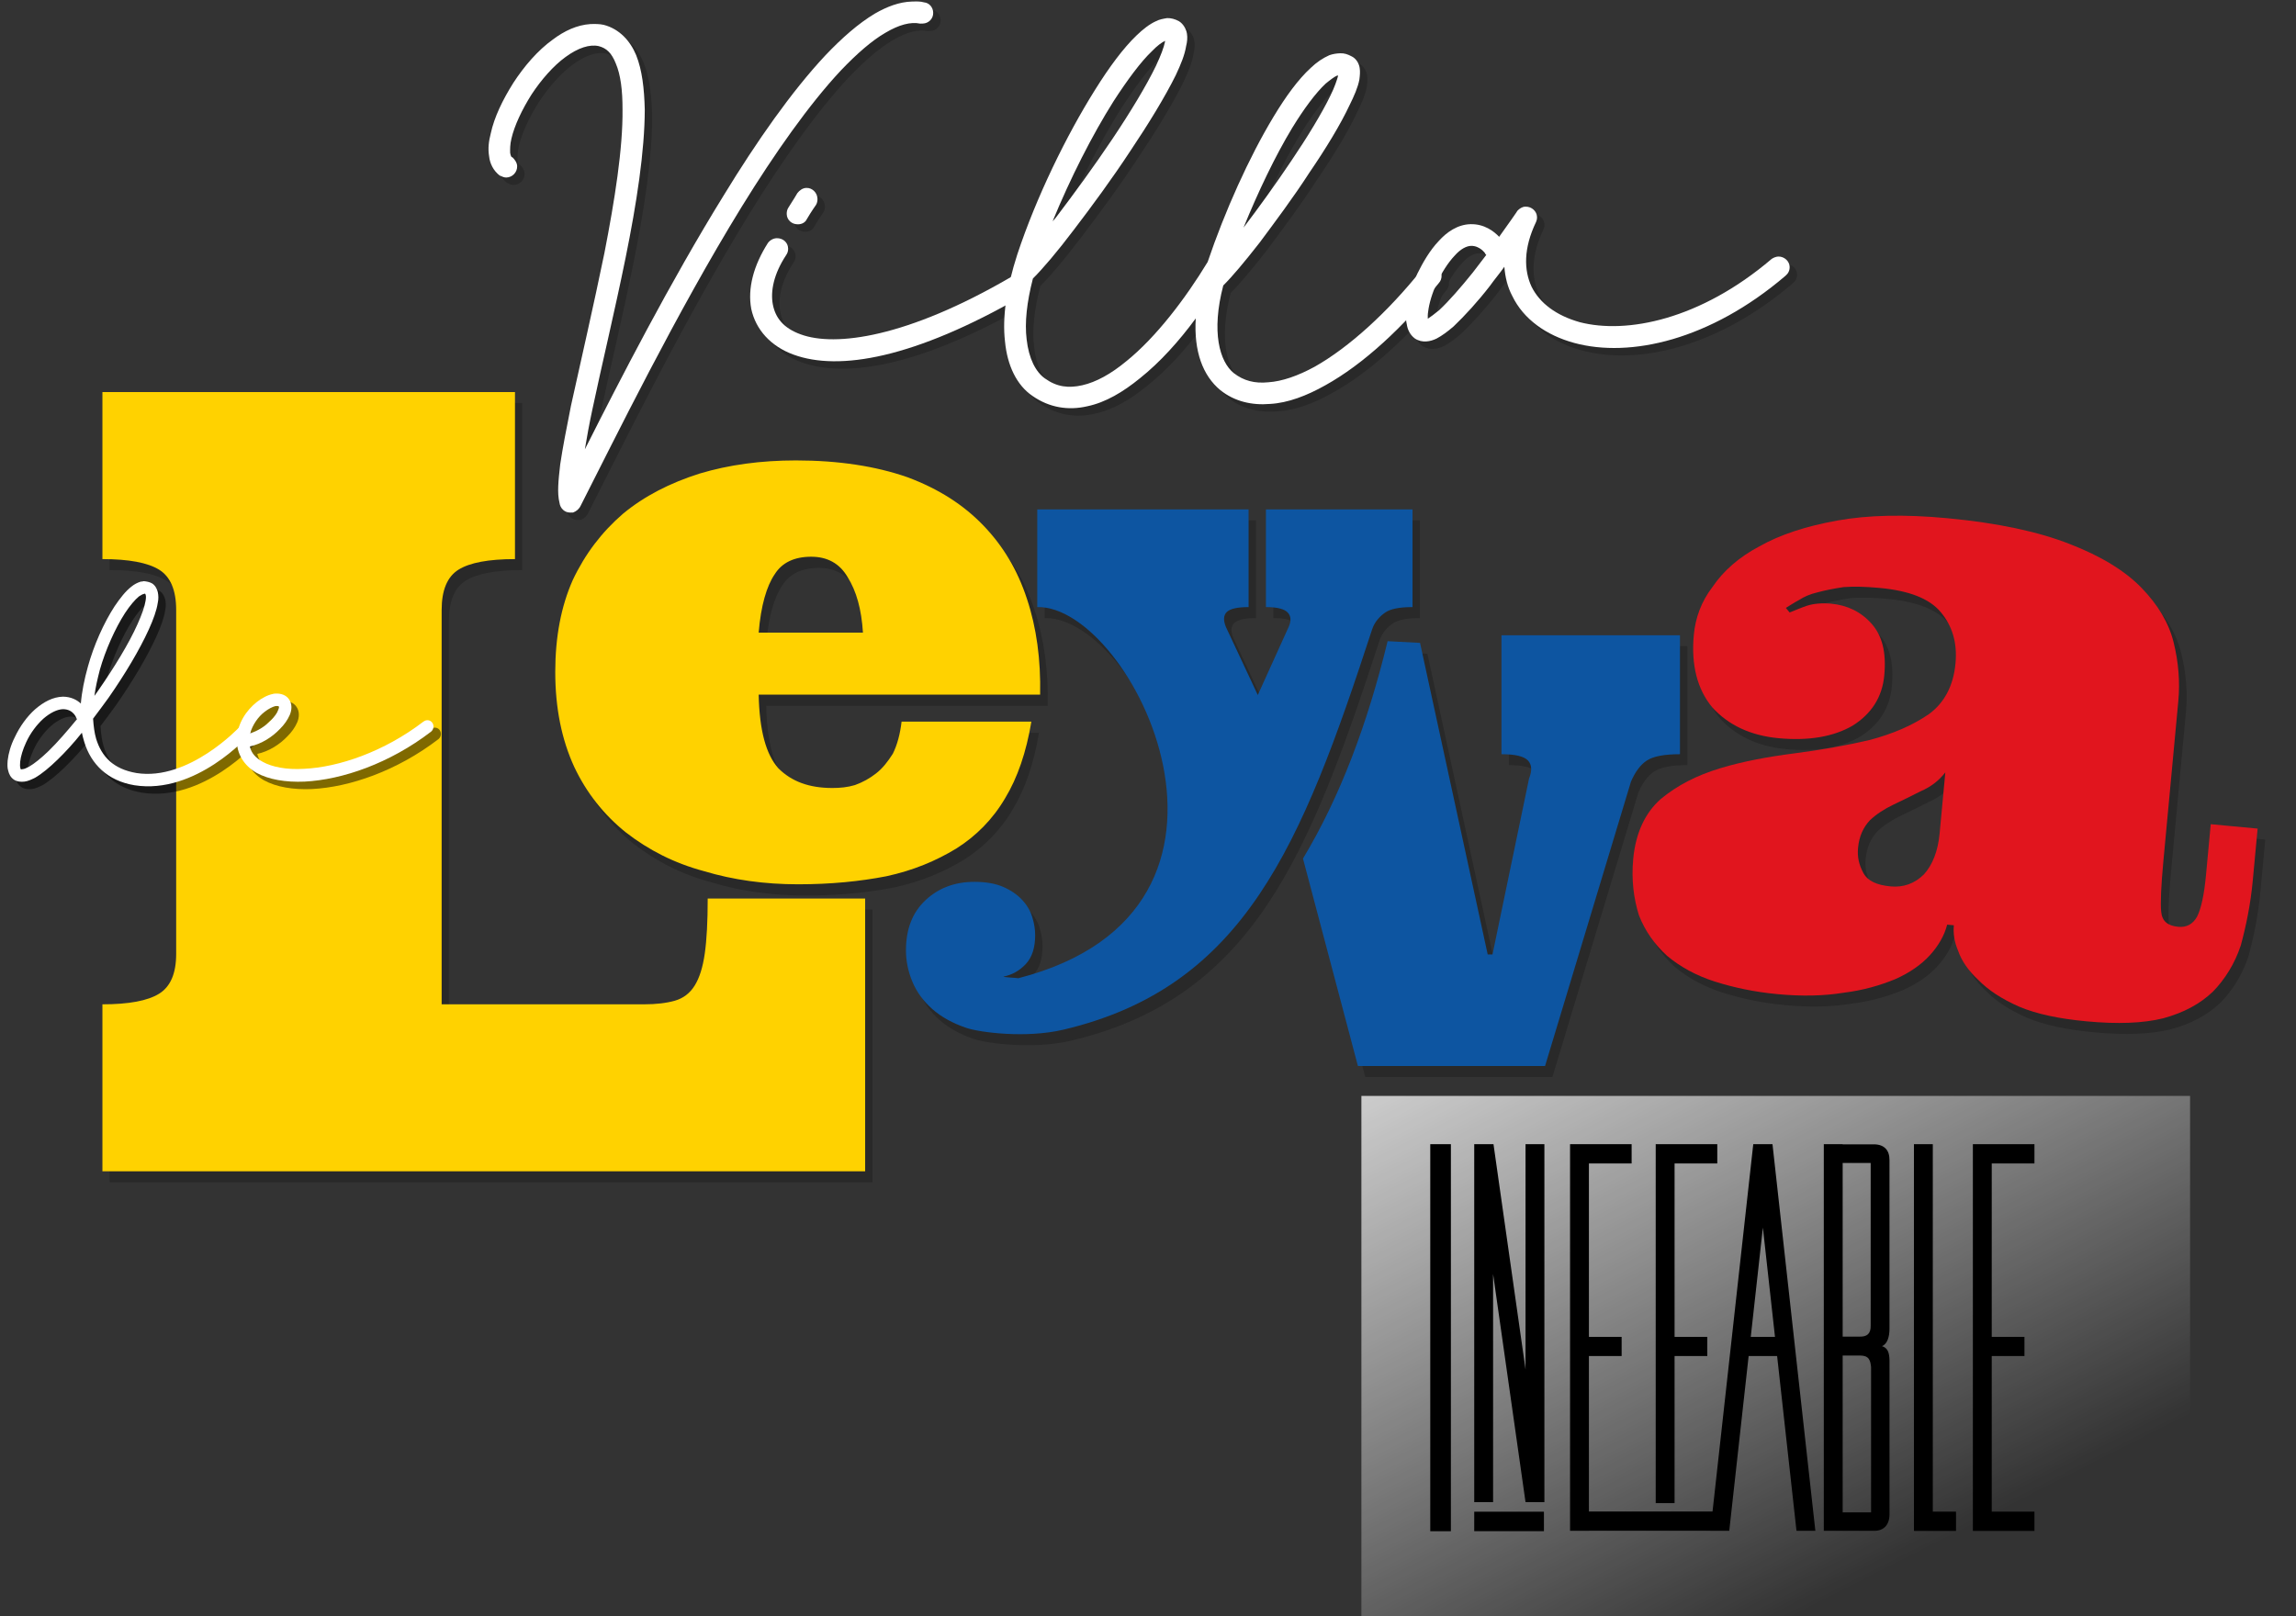 <svg style="fill-rule:evenodd;clip-rule:evenodd;stroke-linejoin:round;stroke-miterlimit:2;" xml:space="preserve" xmlns:xlink="http://www.w3.org/1999/xlink" xmlns="http://www.w3.org/2000/svg" version="1.1" viewBox="0 0 676 476" height="100%" width="100%">
    <rect x="0" y="0" width="676" height="476" fill="#333333" stroke="none"/>
    <g transform="matrix(1,0,0,1,-3693,-329)">
        <g transform="matrix(2.037,0,0,1.111,-3671.11,0)">
            <g transform="matrix(0.509,0,0,0.934,3517.69,31.142)">
                <g transform="matrix(1.029,0,0,1.029,-12.788,-5.115)">
                    <g opacity="0.2">
                        <g transform="matrix(10.596,0,0,10.596,-4118.08,-4365.86)">
                            <path style="fill-rule:nonzero;" d="M420.984,453.357C420.296,453.357 419.806,453.449 419.513,453.632C419.22,453.816 419.074,454.165 419.074,454.681L419.074,464.947L424.34,464.947C424.66,464.947 424.93,464.915 425.148,464.853C425.367,464.79 425.539,464.66 425.664,464.46C425.789,464.261 425.877,463.982 425.928,463.622C425.979,463.263 426.004,462.786 426.004,462.193L430.105,462.193L430.105,469.294L410.238,469.294L410.238,464.947C410.925,464.947 411.417,464.855 411.714,464.671C412.011,464.488 412.159,464.142 412.159,463.634L412.159,454.681C412.159,454.165 412.011,453.816 411.714,453.632C411.417,453.449 410.925,453.357 410.238,453.357L410.238,449.009L420.984,449.009L420.984,453.357Z"></path>
                        </g>
                        <g transform="matrix(8.385,0,0,8.385,-3085.98,-3386.23)">
                            <g transform="matrix(24,0,0,24,409.757,466.271)">
                                <path style="fill-rule:nonzero;" d="M0.299,-0.239C0.3,-0.19 0.309,-0.157 0.326,-0.138C0.344,-0.12 0.368,-0.111 0.4,-0.111C0.411,-0.111 0.421,-0.112 0.431,-0.115C0.442,-0.119 0.451,-0.124 0.46,-0.131C0.469,-0.138 0.476,-0.147 0.483,-0.158C0.489,-0.17 0.493,-0.185 0.495,-0.202L0.673,-0.202C0.666,-0.16 0.654,-0.125 0.637,-0.097C0.62,-0.068 0.597,-0.045 0.57,-0.028C0.542,-0.011 0.511,0.002 0.474,0.01C0.438,0.017 0.398,0.021 0.353,0.021C0.307,0.021 0.264,0.015 0.224,0.003C0.183,-0.008 0.148,-0.026 0.117,-0.05C0.087,-0.074 0.063,-0.104 0.046,-0.14C0.029,-0.177 0.02,-0.22 0.02,-0.27C0.02,-0.318 0.028,-0.36 0.044,-0.396C0.061,-0.432 0.084,-0.462 0.113,-0.487C0.142,-0.511 0.177,-0.529 0.218,-0.542C0.258,-0.554 0.302,-0.56 0.35,-0.56C0.409,-0.56 0.46,-0.552 0.503,-0.537C0.546,-0.521 0.58,-0.499 0.607,-0.471C0.634,-0.443 0.654,-0.41 0.667,-0.37C0.68,-0.331 0.686,-0.287 0.685,-0.239L0.299,-0.239ZM0.371,-0.428C0.348,-0.428 0.331,-0.42 0.321,-0.404C0.31,-0.388 0.302,-0.361 0.299,-0.324L0.442,-0.324C0.44,-0.356 0.433,-0.381 0.421,-0.4C0.41,-0.419 0.393,-0.428 0.371,-0.428Z"></path>
                            </g>
                        </g>
                        <g transform="matrix(6.198,0,0,6.198,-2054.29,-2385.7)">
                            <path style="fill-rule:nonzero;" d="M424.898,458.712C421.764,468.304 419.224,474.613 411.152,476.513C409.492,476.903 407.438,476.638 406.828,476.431C406.219,476.224 405.715,475.944 405.317,475.593C404.918,475.241 404.623,474.837 404.432,474.38C404.241,473.923 404.145,473.456 404.145,472.98C404.145,472.034 404.436,471.29 405.018,470.747C405.6,470.204 406.324,469.933 407.192,469.933C407.699,469.933 408.125,470.007 408.469,470.155C408.813,470.304 409.094,470.495 409.313,470.73C409.532,470.964 409.684,471.222 409.77,471.503C409.856,471.784 409.899,472.05 409.899,472.3C409.899,472.862 409.76,473.292 409.483,473.589C409.205,473.886 408.871,474.073 408.481,474.152C408.512,474.183 409.08,474.206 409.15,474.222C421.03,471.165 414.188,457.597 409.992,457.705L409.992,453.357L419.402,453.357L419.402,457.705C418.909,457.705 418.587,457.777 418.435,457.921C418.283,458.066 418.269,458.29 418.394,458.595L419.812,461.619L421.183,458.595C421.308,458.322 421.294,458.105 421.142,457.945C420.99,457.785 420.667,457.705 420.175,457.705L420.175,453.357L426.702,453.357L426.702,457.705C426.124,457.705 425.72,457.785 425.49,457.945C425.259,458.105 425.018,458.344 424.898,458.712Z"></path>
                        </g>
                        <g transform="matrix(7.547,0,0,7.547,-2554.27,-2962.59)">
                            <path style="fill-rule:nonzero;" d="M412.67,461.519C414.023,459.272 415.026,456.611 415.765,453.574L416.951,453.636L419.425,465.023L419.601,465.023L420.937,458.595C421.054,458.306 421.04,458.085 420.896,457.933C420.751,457.781 420.429,457.705 419.929,457.705L419.929,453.357L426.456,453.357L426.456,457.705C425.886,457.705 425.484,457.781 425.249,457.933C425.015,458.085 424.82,458.345 424.663,458.712L421.523,469.101L414.679,469.101L412.67,461.519Z"></path>
                        </g>
                        <g transform="matrix(9.628,0.899,-0.899,9.628,-2881.64,-4309.23)">
                            <g transform="matrix(24,0,0,24,409.757,466.271)">
                                <path style="fill-rule:nonzero;" d="M0.281,-0.47C0.264,-0.47 0.25,-0.469 0.238,-0.467C0.226,-0.464 0.216,-0.461 0.208,-0.458C0.199,-0.455 0.192,-0.451 0.187,-0.447C0.181,-0.443 0.176,-0.439 0.172,-0.436L0.177,-0.431C0.183,-0.434 0.19,-0.438 0.197,-0.441C0.204,-0.444 0.214,-0.446 0.225,-0.446C0.244,-0.446 0.261,-0.44 0.275,-0.427C0.289,-0.414 0.296,-0.395 0.296,-0.367C0.296,-0.341 0.285,-0.32 0.264,-0.304C0.243,-0.289 0.214,-0.281 0.178,-0.281C0.144,-0.281 0.117,-0.291 0.096,-0.31C0.076,-0.33 0.066,-0.358 0.066,-0.394C0.066,-0.414 0.071,-0.434 0.083,-0.453C0.094,-0.473 0.111,-0.491 0.134,-0.506C0.157,-0.522 0.187,-0.535 0.223,-0.545C0.259,-0.555 0.302,-0.56 0.353,-0.56C0.414,-0.56 0.463,-0.554 0.501,-0.543C0.54,-0.532 0.57,-0.517 0.591,-0.499C0.612,-0.481 0.627,-0.461 0.635,-0.438C0.643,-0.415 0.647,-0.392 0.647,-0.369L0.647,-0.178C0.647,-0.149 0.648,-0.128 0.65,-0.118C0.652,-0.107 0.659,-0.102 0.672,-0.102C0.682,-0.102 0.689,-0.107 0.693,-0.116C0.697,-0.126 0.699,-0.143 0.699,-0.166L0.699,-0.227L0.755,-0.227L0.755,-0.165C0.755,-0.136 0.752,-0.11 0.748,-0.087C0.743,-0.065 0.733,-0.045 0.72,-0.029C0.706,-0.013 0.688,-0.001 0.664,0.008C0.641,0.016 0.611,0.02 0.574,0.02C0.541,0.02 0.514,0.017 0.492,0.01C0.471,0.003 0.454,-0.006 0.441,-0.017C0.428,-0.027 0.419,-0.038 0.414,-0.049C0.408,-0.06 0.406,-0.07 0.406,-0.079L0.398,-0.079C0.396,-0.066 0.39,-0.053 0.381,-0.041C0.372,-0.029 0.359,-0.018 0.343,-0.009C0.326,0 0.306,0.008 0.283,0.013C0.26,0.019 0.234,0.022 0.205,0.022C0.177,0.022 0.152,0.019 0.129,0.014C0.106,0.009 0.086,0 0.07,-0.011C0.054,-0.023 0.041,-0.038 0.032,-0.056C0.024,-0.075 0.019,-0.097 0.019,-0.122C0.019,-0.153 0.028,-0.178 0.045,-0.196C0.063,-0.214 0.085,-0.228 0.112,-0.239C0.139,-0.25 0.168,-0.258 0.199,-0.265C0.23,-0.272 0.259,-0.28 0.286,-0.289C0.313,-0.299 0.335,-0.311 0.353,-0.326C0.37,-0.341 0.379,-0.362 0.379,-0.389C0.379,-0.414 0.371,-0.433 0.356,-0.448C0.341,-0.463 0.316,-0.47 0.281,-0.47ZM0.379,-0.259C0.372,-0.248 0.363,-0.24 0.352,-0.234C0.341,-0.227 0.331,-0.221 0.321,-0.215C0.311,-0.209 0.302,-0.202 0.295,-0.194C0.288,-0.185 0.284,-0.174 0.284,-0.16C0.284,-0.149 0.287,-0.14 0.293,-0.131C0.299,-0.122 0.31,-0.118 0.327,-0.118C0.342,-0.118 0.355,-0.124 0.365,-0.136C0.374,-0.148 0.379,-0.165 0.379,-0.186L0.379,-0.259Z"></path>
                            </g>
                        </g>
                    </g>
                </g>
                <g transform="matrix(1.054,0,0,1.054,-25.89,-40.999)">
                    <g opacity="0.2">
                        <g transform="matrix(6.239,-0.156,0.156,6.239,-2287.6,-2424.41)">
                            <g transform="matrix(24,0,0,24,409.757,466.271)">
                                <path style="fill-rule:nonzero;" d="M0.771,-0.717C0.77,-0.717 0.769,-0.717 0.768,-0.717C0.746,-0.717 0.723,-0.709 0.701,-0.697C0.671,-0.68 0.641,-0.655 0.61,-0.624C0.548,-0.561 0.483,-0.473 0.421,-0.377C0.321,-0.224 0.226,-0.05 0.16,0.073C0.164,0.052 0.169,0.028 0.175,0.003C0.194,-0.077 0.22,-0.174 0.242,-0.27C0.264,-0.366 0.281,-0.46 0.283,-0.535C0.283,-0.573 0.28,-0.606 0.27,-0.633C0.26,-0.659 0.241,-0.681 0.213,-0.689C0.205,-0.691 0.197,-0.691 0.189,-0.691C0.165,-0.69 0.142,-0.68 0.121,-0.665C0.093,-0.646 0.068,-0.618 0.048,-0.589C0.028,-0.559 0.012,-0.528 0.005,-0.499C0.001,-0.485 -0.001,-0.472 0.001,-0.458C0.002,-0.445 0.008,-0.432 0.019,-0.423C0.023,-0.421 0.027,-0.419 0.031,-0.419C0.042,-0.419 0.051,-0.428 0.051,-0.439C0.051,-0.445 0.047,-0.451 0.043,-0.455C0.041,-0.455 0.04,-0.457 0.039,-0.463C0.039,-0.469 0.039,-0.478 0.042,-0.489C0.048,-0.512 0.062,-0.54 0.08,-0.567C0.098,-0.593 0.121,-0.618 0.143,-0.633C0.166,-0.649 0.187,-0.655 0.203,-0.651C0.217,-0.647 0.226,-0.638 0.233,-0.619C0.241,-0.599 0.244,-0.571 0.243,-0.536C0.242,-0.466 0.225,-0.374 0.204,-0.279C0.182,-0.184 0.157,-0.087 0.137,-0.006C0.128,0.034 0.12,0.07 0.115,0.099C0.111,0.128 0.108,0.15 0.112,0.168C0.113,0.178 0.121,0.186 0.131,0.186C0.132,0.186 0.134,0.186 0.134,0.186C0.135,0.186 0.136,0.186 0.136,0.186C0.142,0.184 0.147,0.18 0.15,0.174C0.214,0.056 0.33,-0.167 0.453,-0.356C0.515,-0.451 0.579,-0.537 0.637,-0.596C0.667,-0.626 0.695,-0.649 0.719,-0.662C0.744,-0.676 0.765,-0.681 0.782,-0.677C0.784,-0.677 0.785,-0.677 0.787,-0.677C0.797,-0.677 0.806,-0.685 0.806,-0.696C0.806,-0.706 0.799,-0.714 0.79,-0.715C0.784,-0.717 0.777,-0.717 0.771,-0.717Z"></path>
                            </g>
                        </g>
                        <g transform="matrix(6.239,-0.156,0.156,6.239,-2217.59,-2426.13)">
                            <g transform="matrix(24,0,0,24,409.757,466.271)">
                                <path style="fill-rule:nonzero;" d="M0.102,-0.387C0.096,-0.387 0.09,-0.383 0.086,-0.378C0.086,-0.378 0.078,-0.365 0.069,-0.352C0.067,-0.349 0.066,-0.345 0.066,-0.341C0.066,-0.33 0.075,-0.322 0.086,-0.322C0.093,-0.322 0.099,-0.325 0.102,-0.331C0.11,-0.344 0.119,-0.356 0.119,-0.356C0.121,-0.359 0.122,-0.363 0.122,-0.367C0.122,-0.378 0.113,-0.387 0.103,-0.387C0.103,-0.387 0.103,-0.387 0.102,-0.387ZM0.047,-0.298C0.041,-0.298 0.035,-0.295 0.031,-0.29C0.004,-0.25 -0.008,-0.209 -0.002,-0.172C0.005,-0.135 0.031,-0.104 0.072,-0.088C0.153,-0.056 0.289,-0.076 0.486,-0.183C0.492,-0.187 0.497,-0.193 0.497,-0.201C0.497,-0.212 0.488,-0.22 0.477,-0.22C0.473,-0.22 0.47,-0.219 0.467,-0.218C0.276,-0.113 0.147,-0.1 0.086,-0.124C0.055,-0.136 0.041,-0.155 0.037,-0.179C0.033,-0.203 0.04,-0.234 0.063,-0.267C0.066,-0.271 0.067,-0.275 0.067,-0.279C0.067,-0.29 0.058,-0.298 0.047,-0.298C0.047,-0.298 0.047,-0.298 0.047,-0.298Z"></path>
                            </g>
                            <g transform="matrix(24,0,0,24,420.984,466.271)">
                                <path style="fill-rule:nonzero;" d="M0.291,-0.676C0.284,-0.675 0.277,-0.674 0.271,-0.671C0.259,-0.666 0.247,-0.657 0.235,-0.646C0.211,-0.624 0.185,-0.591 0.158,-0.55C0.105,-0.47 0.048,-0.361 0.011,-0.258C-0.01,-0.198 -0.019,-0.146 -0.015,-0.102C-0.012,-0.059 0.004,-0.023 0.032,-0.003C0.062,0.019 0.096,0.025 0.13,0.018C0.163,0.012 0.195,-0.006 0.226,-0.03C0.263,-0.058 0.298,-0.095 0.329,-0.135C0.324,-0.076 0.339,-0.032 0.37,-0.005C0.395,0.016 0.426,0.024 0.459,0.022C0.491,0.021 0.525,0.009 0.559,-0.009C0.628,-0.045 0.701,-0.109 0.768,-0.188C0.771,-0.191 0.773,-0.196 0.773,-0.201C0.773,-0.211 0.764,-0.22 0.753,-0.22C0.747,-0.22 0.742,-0.217 0.738,-0.213C0.674,-0.137 0.603,-0.076 0.541,-0.043C0.51,-0.027 0.481,-0.018 0.457,-0.017C0.432,-0.015 0.412,-0.021 0.395,-0.035C0.37,-0.056 0.356,-0.11 0.38,-0.193C0.396,-0.208 0.419,-0.234 0.447,-0.268C0.476,-0.305 0.51,-0.348 0.54,-0.392C0.571,-0.435 0.598,-0.477 0.615,-0.511C0.624,-0.528 0.631,-0.543 0.634,-0.557C0.635,-0.564 0.636,-0.571 0.635,-0.578C0.634,-0.586 0.629,-0.595 0.621,-0.599C0.614,-0.603 0.608,-0.605 0.601,-0.605C0.594,-0.605 0.587,-0.604 0.581,-0.602C0.569,-0.597 0.558,-0.59 0.547,-0.58C0.524,-0.56 0.501,-0.53 0.478,-0.494C0.432,-0.422 0.386,-0.326 0.353,-0.236C0.312,-0.172 0.257,-0.103 0.202,-0.061C0.174,-0.039 0.147,-0.025 0.122,-0.02C0.097,-0.015 0.076,-0.018 0.055,-0.034C0.039,-0.046 0.027,-0.07 0.024,-0.105C0.021,-0.135 0.026,-0.172 0.038,-0.214C0.056,-0.231 0.083,-0.261 0.114,-0.3C0.147,-0.341 0.185,-0.39 0.219,-0.439C0.253,-0.487 0.284,-0.535 0.304,-0.573C0.314,-0.593 0.321,-0.609 0.324,-0.625C0.326,-0.632 0.327,-0.64 0.326,-0.647C0.325,-0.655 0.32,-0.665 0.312,-0.67C0.305,-0.674 0.298,-0.676 0.291,-0.676ZM0.287,-0.635C0.286,-0.635 0.286,-0.634 0.286,-0.633C0.284,-0.624 0.278,-0.609 0.269,-0.591C0.251,-0.556 0.221,-0.509 0.187,-0.461C0.153,-0.413 0.116,-0.365 0.084,-0.325C0.081,-0.321 0.079,-0.319 0.076,-0.316C0.11,-0.393 0.151,-0.469 0.191,-0.529C0.217,-0.567 0.242,-0.599 0.262,-0.617C0.272,-0.627 0.281,-0.633 0.286,-0.635C0.286,-0.635 0.286,-0.635 0.287,-0.635ZM0.596,-0.565C0.594,-0.558 0.589,-0.544 0.581,-0.529C0.565,-0.498 0.538,-0.456 0.508,-0.414C0.479,-0.373 0.447,-0.331 0.419,-0.296C0.447,-0.36 0.479,-0.423 0.511,-0.473C0.533,-0.507 0.555,-0.535 0.573,-0.551C0.582,-0.558 0.589,-0.563 0.594,-0.565C0.595,-0.565 0.595,-0.565 0.596,-0.565Z"></path>
                            </g>
                            <g transform="matrix(24,0,0,24,438.702,466.271)">
                                <path style="fill-rule:nonzero;" d="M0.188,-0.321C0.183,-0.321 0.178,-0.318 0.174,-0.314C0.173,-0.313 0.173,-0.312 0.172,-0.311C0.172,-0.311 0.159,-0.293 0.14,-0.268C0.131,-0.278 0.114,-0.292 0.089,-0.292C0.066,-0.292 0.046,-0.279 0.031,-0.263C0.015,-0.247 0.002,-0.226 -0.009,-0.205C-0.019,-0.184 -0.027,-0.162 -0.03,-0.143C-0.031,-0.133 -0.032,-0.124 -0.03,-0.115C-0.029,-0.106 -0.025,-0.096 -0.016,-0.089L-0.016,-0.089C-0.003,-0.08 0.012,-0.083 0.023,-0.088C0.033,-0.093 0.043,-0.1 0.054,-0.109C0.075,-0.128 0.099,-0.153 0.121,-0.18C0.13,-0.192 0.14,-0.203 0.148,-0.214C0.149,-0.195 0.153,-0.177 0.161,-0.161C0.18,-0.119 0.22,-0.089 0.27,-0.074C0.37,-0.044 0.515,-0.073 0.653,-0.185C0.658,-0.189 0.661,-0.194 0.661,-0.201C0.661,-0.211 0.652,-0.22 0.641,-0.22C0.637,-0.22 0.632,-0.218 0.629,-0.216C0.498,-0.11 0.365,-0.087 0.281,-0.111C0.239,-0.124 0.21,-0.147 0.196,-0.177C0.183,-0.207 0.183,-0.246 0.207,-0.293C0.208,-0.295 0.209,-0.298 0.209,-0.302C0.209,-0.312 0.2,-0.321 0.189,-0.321C0.189,-0.321 0.189,-0.321 0.188,-0.321ZM0.089,-0.253C0.105,-0.253 0.114,-0.239 0.114,-0.239C0.114,-0.238 0.115,-0.237 0.116,-0.236C0.108,-0.226 0.099,-0.215 0.091,-0.205C0.069,-0.179 0.047,-0.155 0.029,-0.139C0.02,-0.132 0.013,-0.127 0.008,-0.124C0.008,-0.128 0.008,-0.132 0.009,-0.137C0.011,-0.151 0.017,-0.17 0.026,-0.188C0.035,-0.206 0.047,-0.224 0.059,-0.236C0.07,-0.248 0.081,-0.253 0.089,-0.253Z"></path>
                            </g>
                        </g>
                    </g>
                </g>
                <g transform="matrix(1.054,0,0,1.054,-27.998,-43.108)">
                    <g transform="matrix(6.239,-0.156,0.156,6.239,-2287.6,-2424.41)">
                        <g transform="matrix(24,0,0,24,409.757,466.271)">
                            <path style="fill:white;fill-rule:nonzero;" d="M0.771,-0.717C0.77,-0.717 0.769,-0.717 0.768,-0.717C0.746,-0.717 0.723,-0.709 0.701,-0.697C0.671,-0.68 0.641,-0.655 0.61,-0.624C0.548,-0.561 0.483,-0.473 0.421,-0.377C0.321,-0.224 0.226,-0.05 0.16,0.073C0.164,0.052 0.169,0.028 0.175,0.003C0.194,-0.077 0.22,-0.174 0.242,-0.27C0.264,-0.366 0.281,-0.46 0.283,-0.535C0.283,-0.573 0.28,-0.606 0.27,-0.633C0.26,-0.659 0.241,-0.681 0.213,-0.689C0.205,-0.691 0.197,-0.691 0.189,-0.691C0.165,-0.69 0.142,-0.68 0.121,-0.665C0.093,-0.646 0.068,-0.618 0.048,-0.589C0.028,-0.559 0.012,-0.528 0.005,-0.499C0.001,-0.485 -0.001,-0.472 0.001,-0.458C0.002,-0.445 0.008,-0.432 0.019,-0.423C0.023,-0.421 0.027,-0.419 0.031,-0.419C0.042,-0.419 0.051,-0.428 0.051,-0.439C0.051,-0.445 0.047,-0.451 0.043,-0.455C0.041,-0.455 0.04,-0.457 0.039,-0.463C0.039,-0.469 0.039,-0.478 0.042,-0.489C0.048,-0.512 0.062,-0.54 0.08,-0.567C0.098,-0.593 0.121,-0.618 0.143,-0.633C0.166,-0.649 0.187,-0.655 0.203,-0.651C0.217,-0.647 0.226,-0.638 0.233,-0.619C0.241,-0.599 0.244,-0.571 0.243,-0.536C0.242,-0.466 0.225,-0.374 0.204,-0.279C0.182,-0.184 0.157,-0.087 0.137,-0.006C0.128,0.034 0.12,0.07 0.115,0.099C0.111,0.128 0.108,0.15 0.112,0.168C0.113,0.178 0.121,0.186 0.131,0.186C0.132,0.186 0.134,0.186 0.134,0.186C0.135,0.186 0.136,0.186 0.136,0.186C0.142,0.184 0.147,0.18 0.15,0.174C0.214,0.056 0.33,-0.167 0.453,-0.356C0.515,-0.451 0.579,-0.537 0.637,-0.596C0.667,-0.626 0.695,-0.649 0.719,-0.662C0.744,-0.676 0.765,-0.681 0.782,-0.677C0.784,-0.677 0.785,-0.677 0.787,-0.677C0.797,-0.677 0.806,-0.685 0.806,-0.696C0.806,-0.706 0.799,-0.714 0.79,-0.715C0.784,-0.717 0.777,-0.717 0.771,-0.717Z"></path>
                        </g>
                    </g>
                    <g transform="matrix(6.239,-0.156,0.156,6.239,-2217.59,-2426.13)">
                        <g transform="matrix(24,0,0,24,409.757,466.271)">
                            <path style="fill:white;fill-rule:nonzero;" d="M0.102,-0.387C0.096,-0.387 0.09,-0.383 0.086,-0.378C0.086,-0.378 0.078,-0.365 0.069,-0.352C0.067,-0.349 0.066,-0.345 0.066,-0.341C0.066,-0.33 0.075,-0.322 0.086,-0.322C0.093,-0.322 0.099,-0.325 0.102,-0.331C0.11,-0.344 0.119,-0.356 0.119,-0.356C0.121,-0.359 0.122,-0.363 0.122,-0.367C0.122,-0.378 0.113,-0.387 0.103,-0.387C0.103,-0.387 0.103,-0.387 0.102,-0.387ZM0.047,-0.298C0.041,-0.298 0.035,-0.295 0.031,-0.29C0.004,-0.25 -0.008,-0.209 -0.002,-0.172C0.005,-0.135 0.031,-0.104 0.072,-0.088C0.153,-0.056 0.289,-0.076 0.486,-0.183C0.492,-0.187 0.497,-0.193 0.497,-0.201C0.497,-0.212 0.488,-0.22 0.477,-0.22C0.473,-0.22 0.47,-0.219 0.467,-0.218C0.276,-0.113 0.147,-0.1 0.086,-0.124C0.055,-0.136 0.041,-0.155 0.037,-0.179C0.033,-0.203 0.04,-0.234 0.063,-0.267C0.066,-0.271 0.067,-0.275 0.067,-0.279C0.067,-0.29 0.058,-0.298 0.047,-0.298C0.047,-0.298 0.047,-0.298 0.047,-0.298Z"></path>
                        </g>
                        <g transform="matrix(24,0,0,24,420.984,466.271)">
                            <path style="fill:white;fill-rule:nonzero;" d="M0.291,-0.676C0.284,-0.675 0.277,-0.674 0.271,-0.671C0.259,-0.666 0.247,-0.657 0.235,-0.646C0.211,-0.624 0.185,-0.591 0.158,-0.55C0.105,-0.47 0.048,-0.361 0.011,-0.258C-0.01,-0.198 -0.019,-0.146 -0.015,-0.102C-0.012,-0.059 0.004,-0.023 0.032,-0.003C0.062,0.019 0.096,0.025 0.13,0.018C0.163,0.012 0.195,-0.006 0.226,-0.03C0.263,-0.058 0.298,-0.095 0.329,-0.135C0.324,-0.076 0.339,-0.032 0.37,-0.005C0.395,0.016 0.426,0.024 0.459,0.022C0.491,0.021 0.525,0.009 0.559,-0.009C0.628,-0.045 0.701,-0.109 0.768,-0.188C0.771,-0.191 0.773,-0.196 0.773,-0.201C0.773,-0.211 0.764,-0.22 0.753,-0.22C0.747,-0.22 0.742,-0.217 0.738,-0.213C0.674,-0.137 0.603,-0.076 0.541,-0.043C0.51,-0.027 0.481,-0.018 0.457,-0.017C0.432,-0.015 0.412,-0.021 0.395,-0.035C0.37,-0.056 0.356,-0.11 0.38,-0.193C0.396,-0.208 0.419,-0.234 0.447,-0.268C0.476,-0.305 0.51,-0.348 0.54,-0.392C0.571,-0.435 0.598,-0.477 0.615,-0.511C0.624,-0.528 0.631,-0.543 0.634,-0.557C0.635,-0.564 0.636,-0.571 0.635,-0.578C0.634,-0.586 0.629,-0.595 0.621,-0.599C0.614,-0.603 0.608,-0.605 0.601,-0.605C0.594,-0.605 0.587,-0.604 0.581,-0.602C0.569,-0.597 0.558,-0.59 0.547,-0.58C0.524,-0.56 0.501,-0.53 0.478,-0.494C0.432,-0.422 0.386,-0.326 0.353,-0.236C0.312,-0.172 0.257,-0.103 0.202,-0.061C0.174,-0.039 0.147,-0.025 0.122,-0.02C0.097,-0.015 0.076,-0.018 0.055,-0.034C0.039,-0.046 0.027,-0.07 0.024,-0.105C0.021,-0.135 0.026,-0.172 0.038,-0.214C0.056,-0.231 0.083,-0.261 0.114,-0.3C0.147,-0.341 0.185,-0.39 0.219,-0.439C0.253,-0.487 0.284,-0.535 0.304,-0.573C0.314,-0.593 0.321,-0.609 0.324,-0.625C0.326,-0.632 0.327,-0.64 0.326,-0.647C0.325,-0.655 0.32,-0.665 0.312,-0.67C0.305,-0.674 0.298,-0.676 0.291,-0.676ZM0.287,-0.635C0.286,-0.635 0.286,-0.634 0.286,-0.633C0.284,-0.624 0.278,-0.609 0.269,-0.591C0.251,-0.556 0.221,-0.509 0.187,-0.461C0.153,-0.413 0.116,-0.365 0.084,-0.325C0.081,-0.321 0.079,-0.319 0.076,-0.316C0.11,-0.393 0.151,-0.469 0.191,-0.529C0.217,-0.567 0.242,-0.599 0.262,-0.617C0.272,-0.627 0.281,-0.633 0.286,-0.635C0.286,-0.635 0.286,-0.635 0.287,-0.635ZM0.596,-0.565C0.594,-0.558 0.589,-0.544 0.581,-0.529C0.565,-0.498 0.538,-0.456 0.508,-0.414C0.479,-0.373 0.447,-0.331 0.419,-0.296C0.447,-0.36 0.479,-0.423 0.511,-0.473C0.533,-0.507 0.555,-0.535 0.573,-0.551C0.582,-0.558 0.589,-0.563 0.594,-0.565C0.595,-0.565 0.595,-0.565 0.596,-0.565Z"></path>
                        </g>
                        <g transform="matrix(24,0,0,24,438.702,466.271)">
                            <path style="fill:white;fill-rule:nonzero;" d="M0.188,-0.321C0.183,-0.321 0.178,-0.318 0.174,-0.314C0.173,-0.313 0.173,-0.312 0.172,-0.311C0.172,-0.311 0.159,-0.293 0.14,-0.268C0.131,-0.278 0.114,-0.292 0.089,-0.292C0.066,-0.292 0.046,-0.279 0.031,-0.263C0.015,-0.247 0.002,-0.226 -0.009,-0.205C-0.019,-0.184 -0.027,-0.162 -0.03,-0.143C-0.031,-0.133 -0.032,-0.124 -0.03,-0.115C-0.029,-0.106 -0.025,-0.096 -0.016,-0.089L-0.016,-0.089C-0.003,-0.08 0.012,-0.083 0.023,-0.088C0.033,-0.093 0.043,-0.1 0.054,-0.109C0.075,-0.128 0.099,-0.153 0.121,-0.18C0.13,-0.192 0.14,-0.203 0.148,-0.214C0.149,-0.195 0.153,-0.177 0.161,-0.161C0.18,-0.119 0.22,-0.089 0.27,-0.074C0.37,-0.044 0.515,-0.073 0.653,-0.185C0.658,-0.189 0.661,-0.194 0.661,-0.201C0.661,-0.211 0.652,-0.22 0.641,-0.22C0.637,-0.22 0.632,-0.218 0.629,-0.216C0.498,-0.11 0.365,-0.087 0.281,-0.111C0.239,-0.124 0.21,-0.147 0.196,-0.177C0.183,-0.207 0.183,-0.246 0.207,-0.293C0.208,-0.295 0.209,-0.298 0.209,-0.302C0.209,-0.312 0.2,-0.321 0.189,-0.321C0.189,-0.321 0.189,-0.321 0.188,-0.321ZM0.089,-0.253C0.105,-0.253 0.114,-0.239 0.114,-0.239C0.114,-0.238 0.115,-0.237 0.116,-0.236C0.108,-0.226 0.099,-0.215 0.091,-0.205C0.069,-0.179 0.047,-0.155 0.029,-0.139C0.02,-0.132 0.013,-0.127 0.008,-0.124C0.008,-0.128 0.008,-0.132 0.009,-0.137C0.011,-0.151 0.017,-0.17 0.026,-0.188C0.035,-0.206 0.047,-0.224 0.059,-0.236C0.07,-0.248 0.081,-0.253 0.089,-0.253Z"></path>
                        </g>
                    </g>
                </g>
                <g transform="matrix(10.902,0,0,10.902,-4251.81,-4500.11)">
                    <path style="fill:rgb(255,210,0);fill-rule:nonzero;" d="M420.984,453.357C420.296,453.357 419.806,453.449 419.513,453.632C419.22,453.816 419.074,454.165 419.074,454.681L419.074,464.947L424.34,464.947C424.66,464.947 424.93,464.915 425.148,464.853C425.367,464.79 425.539,464.66 425.664,464.46C425.789,464.261 425.877,463.982 425.928,463.622C425.979,463.263 426.004,462.786 426.004,462.193L430.105,462.193L430.105,469.294L410.238,469.294L410.238,464.947C410.925,464.947 411.417,464.855 411.714,464.671C412.011,464.488 412.159,464.142 412.159,463.634L412.159,454.681C412.159,454.165 412.011,453.816 411.714,453.632C411.417,453.449 410.925,453.357 410.238,453.357L410.238,449.009L420.984,449.009L420.984,453.357Z"></path>
                </g>
                <g transform="matrix(3.787,-0.095,0.095,3.787,-1396.77,-1213.62)">
                    <g transform="matrix(24,0,0,24,409.757,466.271)">
                        <path style="fill-opacity:0.5;fill-rule:nonzero;" d="M0.405,-0.677C0.405,-0.677 0.404,-0.677 0.403,-0.677C0.401,-0.676 0.398,-0.676 0.395,-0.676C0.384,-0.673 0.374,-0.668 0.365,-0.661C0.346,-0.647 0.329,-0.626 0.311,-0.601C0.276,-0.55 0.243,-0.481 0.223,-0.415C0.211,-0.376 0.202,-0.337 0.198,-0.3C0.186,-0.312 0.168,-0.322 0.143,-0.323C0.111,-0.323 0.082,-0.308 0.055,-0.286C0.029,-0.264 0.006,-0.234 -0.011,-0.2C-0.024,-0.176 -0.032,-0.15 -0.035,-0.128C-0.036,-0.117 -0.037,-0.106 -0.034,-0.096C-0.032,-0.086 -0.027,-0.075 -0.017,-0.068C-0.007,-0.061 0.005,-0.06 0.016,-0.061C0.027,-0.062 0.038,-0.067 0.049,-0.072C0.071,-0.084 0.095,-0.103 0.121,-0.127C0.146,-0.15 0.173,-0.178 0.199,-0.209C0.201,-0.199 0.203,-0.189 0.206,-0.179C0.225,-0.111 0.275,-0.057 0.359,-0.041C0.359,-0.041 0.359,-0.041 0.359,-0.041C0.55,-0.006 0.719,-0.187 0.719,-0.187C0.722,-0.191 0.725,-0.195 0.725,-0.201C0.725,-0.212 0.716,-0.22 0.705,-0.22C0.699,-0.22 0.694,-0.218 0.691,-0.214C0.691,-0.214 0.529,-0.049 0.366,-0.079C0.295,-0.093 0.259,-0.132 0.243,-0.189C0.238,-0.208 0.236,-0.229 0.235,-0.252C0.252,-0.273 0.268,-0.294 0.285,-0.316C0.338,-0.388 0.386,-0.464 0.416,-0.526C0.431,-0.557 0.442,-0.585 0.446,-0.608C0.449,-0.62 0.449,-0.631 0.447,-0.642C0.445,-0.652 0.439,-0.664 0.429,-0.67C0.422,-0.674 0.413,-0.676 0.405,-0.677ZM0.406,-0.638C0.406,-0.638 0.406,-0.638 0.406,-0.638C0.407,-0.638 0.407,-0.637 0.408,-0.637C0.408,-0.637 0.408,-0.637 0.409,-0.634C0.41,-0.631 0.41,-0.624 0.408,-0.615C0.405,-0.598 0.395,-0.572 0.381,-0.543C0.353,-0.484 0.305,-0.41 0.253,-0.339C0.249,-0.334 0.245,-0.328 0.241,-0.323C0.245,-0.349 0.252,-0.376 0.26,-0.404C0.279,-0.465 0.311,-0.532 0.343,-0.579C0.359,-0.602 0.375,-0.62 0.388,-0.63C0.395,-0.634 0.4,-0.637 0.403,-0.637C0.404,-0.638 0.405,-0.638 0.406,-0.638ZM0.142,-0.284C0.175,-0.283 0.183,-0.255 0.183,-0.255C0.183,-0.254 0.184,-0.253 0.185,-0.252C0.153,-0.215 0.122,-0.181 0.094,-0.155C0.07,-0.133 0.048,-0.116 0.031,-0.107C0.023,-0.103 0.016,-0.1 0.011,-0.1C0.007,-0.099 0.006,-0.1 0.005,-0.1C0.005,-0.1 0.005,-0.101 0.004,-0.104C0.003,-0.108 0.003,-0.115 0.004,-0.123C0.006,-0.139 0.013,-0.161 0.024,-0.183C0.038,-0.212 0.059,-0.238 0.08,-0.256C0.102,-0.274 0.124,-0.284 0.142,-0.284Z"></path>
                    </g>
                    <g transform="matrix(24,0,0,24,426.374,466.271)">
                        <path style="fill-opacity:0.5;fill-rule:nonzero;" d="M0.116,-0.316C0.115,-0.316 0.108,-0.316 0.106,-0.315C0.089,-0.312 0.071,-0.303 0.055,-0.291C0.022,-0.266 -0.007,-0.226 -0.01,-0.178C-0.013,-0.131 0.011,-0.093 0.049,-0.07C0.087,-0.048 0.139,-0.038 0.198,-0.039C0.316,-0.042 0.465,-0.089 0.597,-0.185C0.602,-0.189 0.605,-0.195 0.605,-0.201C0.605,-0.212 0.597,-0.221 0.586,-0.221C0.581,-0.221 0.577,-0.219 0.574,-0.217C0.449,-0.126 0.305,-0.081 0.197,-0.079C0.143,-0.077 0.098,-0.087 0.069,-0.104C0.047,-0.117 0.034,-0.132 0.03,-0.153C0.067,-0.16 0.101,-0.181 0.125,-0.205C0.139,-0.218 0.15,-0.233 0.157,-0.248C0.164,-0.263 0.166,-0.282 0.156,-0.297C0.147,-0.311 0.131,-0.316 0.116,-0.316ZM0.119,-0.277C0.122,-0.277 0.123,-0.276 0.124,-0.275C0.124,-0.275 0.125,-0.272 0.121,-0.264C0.118,-0.255 0.109,-0.244 0.098,-0.233C0.081,-0.216 0.057,-0.201 0.032,-0.194C0.04,-0.22 0.058,-0.245 0.079,-0.26C0.091,-0.269 0.104,-0.275 0.113,-0.277C0.115,-0.277 0.117,-0.277 0.118,-0.277C0.118,-0.277 0.119,-0.277 0.119,-0.277Z"></path>
                    </g>
                </g>
                <g transform="matrix(3.787,-0.095,0.095,3.787,-1398.88,-1215.73)">
                    <g transform="matrix(24,0,0,24,409.757,466.271)">
                        <path style="fill:white;fill-rule:nonzero;" d="M0.405,-0.677C0.405,-0.677 0.404,-0.677 0.403,-0.677C0.401,-0.676 0.398,-0.676 0.395,-0.676C0.384,-0.673 0.374,-0.668 0.365,-0.661C0.346,-0.647 0.329,-0.626 0.311,-0.601C0.276,-0.55 0.243,-0.481 0.223,-0.415C0.211,-0.376 0.202,-0.337 0.198,-0.3C0.186,-0.312 0.168,-0.322 0.143,-0.323C0.111,-0.323 0.082,-0.308 0.055,-0.286C0.029,-0.264 0.006,-0.234 -0.011,-0.2C-0.024,-0.176 -0.032,-0.15 -0.035,-0.128C-0.036,-0.117 -0.037,-0.106 -0.034,-0.096C-0.032,-0.086 -0.027,-0.075 -0.017,-0.068C-0.007,-0.061 0.005,-0.06 0.016,-0.061C0.027,-0.062 0.038,-0.067 0.049,-0.072C0.071,-0.084 0.095,-0.103 0.121,-0.127C0.146,-0.15 0.173,-0.178 0.199,-0.209C0.201,-0.199 0.203,-0.189 0.206,-0.179C0.225,-0.111 0.275,-0.057 0.359,-0.041C0.359,-0.041 0.359,-0.041 0.359,-0.041C0.55,-0.006 0.719,-0.187 0.719,-0.187C0.722,-0.191 0.725,-0.195 0.725,-0.201C0.725,-0.212 0.716,-0.22 0.705,-0.22C0.699,-0.22 0.694,-0.218 0.691,-0.214C0.691,-0.214 0.529,-0.049 0.366,-0.079C0.295,-0.093 0.259,-0.132 0.243,-0.189C0.238,-0.208 0.236,-0.229 0.235,-0.252C0.252,-0.273 0.268,-0.294 0.285,-0.316C0.338,-0.388 0.386,-0.464 0.416,-0.526C0.431,-0.557 0.442,-0.585 0.446,-0.608C0.449,-0.62 0.449,-0.631 0.447,-0.642C0.445,-0.652 0.439,-0.664 0.429,-0.67C0.422,-0.674 0.413,-0.676 0.405,-0.677ZM0.406,-0.638C0.406,-0.638 0.406,-0.638 0.406,-0.638C0.407,-0.638 0.407,-0.637 0.408,-0.637C0.408,-0.637 0.408,-0.637 0.409,-0.634C0.41,-0.631 0.41,-0.624 0.408,-0.615C0.405,-0.598 0.395,-0.572 0.381,-0.543C0.353,-0.484 0.305,-0.41 0.253,-0.339C0.249,-0.334 0.245,-0.328 0.241,-0.323C0.245,-0.349 0.252,-0.376 0.26,-0.404C0.279,-0.465 0.311,-0.532 0.343,-0.579C0.359,-0.602 0.375,-0.62 0.388,-0.63C0.395,-0.634 0.4,-0.637 0.403,-0.637C0.404,-0.638 0.405,-0.638 0.406,-0.638ZM0.142,-0.284C0.175,-0.283 0.183,-0.255 0.183,-0.255C0.183,-0.254 0.184,-0.253 0.185,-0.252C0.153,-0.215 0.122,-0.181 0.094,-0.155C0.07,-0.133 0.048,-0.116 0.031,-0.107C0.023,-0.103 0.016,-0.1 0.011,-0.1C0.007,-0.099 0.006,-0.1 0.005,-0.1C0.005,-0.1 0.005,-0.101 0.004,-0.104C0.003,-0.108 0.003,-0.115 0.004,-0.123C0.006,-0.139 0.013,-0.161 0.024,-0.183C0.038,-0.212 0.059,-0.238 0.08,-0.256C0.102,-0.274 0.124,-0.284 0.142,-0.284Z"></path>
                    </g>
                    <g transform="matrix(24,0,0,24,426.374,466.271)">
                        <path style="fill:white;fill-rule:nonzero;" d="M0.116,-0.316C0.115,-0.316 0.108,-0.316 0.106,-0.315C0.089,-0.312 0.071,-0.303 0.055,-0.291C0.022,-0.266 -0.007,-0.226 -0.01,-0.178C-0.013,-0.131 0.011,-0.093 0.049,-0.07C0.087,-0.048 0.139,-0.038 0.198,-0.039C0.316,-0.042 0.465,-0.089 0.597,-0.185C0.602,-0.189 0.605,-0.195 0.605,-0.201C0.605,-0.212 0.597,-0.221 0.586,-0.221C0.581,-0.221 0.577,-0.219 0.574,-0.217C0.449,-0.126 0.305,-0.081 0.197,-0.079C0.143,-0.077 0.098,-0.087 0.069,-0.104C0.047,-0.117 0.034,-0.132 0.03,-0.153C0.067,-0.16 0.101,-0.181 0.125,-0.205C0.139,-0.218 0.15,-0.233 0.157,-0.248C0.164,-0.263 0.166,-0.282 0.156,-0.297C0.147,-0.311 0.131,-0.316 0.116,-0.316ZM0.119,-0.277C0.122,-0.277 0.123,-0.276 0.124,-0.275C0.124,-0.275 0.125,-0.272 0.121,-0.264C0.118,-0.255 0.109,-0.244 0.098,-0.233C0.081,-0.216 0.057,-0.201 0.032,-0.194C0.04,-0.22 0.058,-0.245 0.079,-0.26C0.091,-0.269 0.104,-0.275 0.113,-0.277C0.115,-0.277 0.117,-0.277 0.118,-0.277C0.118,-0.277 0.119,-0.277 0.119,-0.277Z"></path>
                    </g>
                </g>
                <g transform="matrix(8.627,0,0,8.627,-3189.92,-3492.19)">
                    <g transform="matrix(24,0,0,24,409.757,466.271)">
                        <path style="fill:rgb(255,210,0);fill-rule:nonzero;" d="M0.299,-0.239C0.3,-0.19 0.309,-0.157 0.326,-0.138C0.344,-0.12 0.368,-0.111 0.4,-0.111C0.411,-0.111 0.421,-0.112 0.431,-0.115C0.442,-0.119 0.451,-0.124 0.46,-0.131C0.469,-0.138 0.476,-0.147 0.483,-0.158C0.489,-0.17 0.493,-0.185 0.495,-0.202L0.673,-0.202C0.666,-0.16 0.654,-0.125 0.637,-0.097C0.62,-0.068 0.597,-0.045 0.57,-0.028C0.542,-0.011 0.511,0.002 0.474,0.01C0.438,0.017 0.398,0.021 0.353,0.021C0.307,0.021 0.264,0.015 0.224,0.003C0.183,-0.008 0.148,-0.026 0.117,-0.05C0.087,-0.074 0.063,-0.104 0.046,-0.14C0.029,-0.177 0.02,-0.22 0.02,-0.27C0.02,-0.318 0.028,-0.36 0.044,-0.396C0.061,-0.432 0.084,-0.462 0.113,-0.487C0.142,-0.511 0.177,-0.529 0.218,-0.542C0.258,-0.554 0.302,-0.56 0.35,-0.56C0.409,-0.56 0.46,-0.552 0.503,-0.537C0.546,-0.521 0.58,-0.499 0.607,-0.471C0.634,-0.443 0.654,-0.41 0.667,-0.37C0.68,-0.331 0.686,-0.287 0.685,-0.239L0.299,-0.239ZM0.371,-0.428C0.348,-0.428 0.331,-0.42 0.321,-0.404C0.31,-0.388 0.302,-0.361 0.299,-0.324L0.442,-0.324C0.44,-0.356 0.433,-0.381 0.421,-0.4C0.41,-0.419 0.393,-0.428 0.371,-0.428Z"></path>
                    </g>
                </g>
                <g transform="matrix(6.377,0,0,6.377,-2128.45,-2462.78)">
                    <path style="fill:rgb(13,85,161);fill-rule:nonzero;" d="M424.898,458.712C421.764,468.304 419.224,474.613 411.152,476.513C409.492,476.903 407.438,476.638 406.828,476.431C406.219,476.224 405.715,475.944 405.317,475.593C404.918,475.241 404.623,474.837 404.432,474.38C404.241,473.923 404.145,473.456 404.145,472.98C404.145,472.034 404.436,471.29 405.018,470.747C405.6,470.204 406.324,469.933 407.192,469.933C407.699,469.933 408.125,470.007 408.469,470.155C408.813,470.304 409.094,470.495 409.313,470.73C409.532,470.964 409.684,471.222 409.77,471.503C409.856,471.784 409.899,472.05 409.899,472.3C409.899,472.862 409.76,473.292 409.483,473.589C409.205,473.886 408.871,474.073 408.481,474.152C408.512,474.183 409.08,474.206 409.15,474.222C421.03,471.165 414.188,457.597 409.992,457.705L409.992,453.357L419.402,453.357L419.402,457.705C418.909,457.705 418.587,457.777 418.435,457.921C418.283,458.066 418.269,458.29 418.394,458.595L419.812,461.619L421.183,458.595C421.308,458.322 421.294,458.105 421.142,457.945C420.99,457.785 420.667,457.705 420.175,457.705L420.175,453.357L426.702,453.357L426.702,457.705C426.124,457.705 425.72,457.785 425.49,457.945C425.259,458.105 425.018,458.344 424.898,458.712Z"></path>
                </g>
                <g transform="matrix(7.765,0,0,7.765,-2642.86,-3056.32)">
                    <path style="fill:rgb(13,85,161);fill-rule:nonzero;" d="M412.67,461.519C414.023,459.272 415.026,456.611 415.765,453.574L416.951,453.636L419.425,465.023L419.601,465.023L420.937,458.595C421.054,458.306 421.04,458.085 420.896,457.933C420.751,457.781 420.429,457.705 419.929,457.705L419.929,453.357L426.456,453.357L426.456,457.705C425.886,457.705 425.484,457.781 425.249,457.933C425.015,458.085 424.82,458.345 424.663,458.712L421.523,469.101L414.679,469.101L412.67,461.519Z"></path>
                </g>
                <g transform="matrix(9.906,0.925,-0.925,9.906,-2979.68,-4441.83)">
                    <g transform="matrix(24,0,0,24,409.757,466.271)">
                        <path style="fill:rgb(225,21,30);fill-rule:nonzero;" d="M0.281,-0.47C0.264,-0.47 0.25,-0.469 0.238,-0.467C0.226,-0.464 0.216,-0.461 0.208,-0.458C0.199,-0.455 0.192,-0.451 0.187,-0.447C0.181,-0.443 0.176,-0.439 0.172,-0.436L0.177,-0.431C0.183,-0.434 0.19,-0.438 0.197,-0.441C0.204,-0.444 0.214,-0.446 0.225,-0.446C0.244,-0.446 0.261,-0.44 0.275,-0.427C0.289,-0.414 0.296,-0.395 0.296,-0.367C0.296,-0.341 0.285,-0.32 0.264,-0.304C0.243,-0.289 0.214,-0.281 0.178,-0.281C0.144,-0.281 0.117,-0.291 0.096,-0.31C0.076,-0.33 0.066,-0.358 0.066,-0.394C0.066,-0.414 0.071,-0.434 0.083,-0.453C0.094,-0.473 0.111,-0.491 0.134,-0.506C0.157,-0.522 0.187,-0.535 0.223,-0.545C0.259,-0.555 0.302,-0.56 0.353,-0.56C0.414,-0.56 0.463,-0.554 0.501,-0.543C0.54,-0.532 0.57,-0.517 0.591,-0.499C0.612,-0.481 0.627,-0.461 0.635,-0.438C0.643,-0.415 0.647,-0.392 0.647,-0.369L0.647,-0.178C0.647,-0.149 0.648,-0.128 0.65,-0.118C0.652,-0.107 0.659,-0.102 0.672,-0.102C0.682,-0.102 0.689,-0.107 0.693,-0.116C0.697,-0.126 0.699,-0.143 0.699,-0.166L0.699,-0.227L0.755,-0.227L0.755,-0.165C0.755,-0.136 0.752,-0.11 0.748,-0.087C0.743,-0.065 0.733,-0.045 0.72,-0.029C0.706,-0.013 0.688,-0.001 0.664,0.008C0.641,0.016 0.611,0.02 0.574,0.02C0.541,0.02 0.514,0.017 0.492,0.01C0.471,0.003 0.454,-0.006 0.441,-0.017C0.428,-0.027 0.419,-0.038 0.414,-0.049C0.408,-0.06 0.406,-0.07 0.406,-0.079L0.398,-0.079C0.396,-0.066 0.39,-0.053 0.381,-0.041C0.372,-0.029 0.359,-0.018 0.343,-0.009C0.326,0 0.306,0.008 0.283,0.013C0.26,0.019 0.234,0.022 0.205,0.022C0.177,0.022 0.152,0.019 0.129,0.014C0.106,0.009 0.086,0 0.07,-0.011C0.054,-0.023 0.041,-0.038 0.032,-0.056C0.024,-0.075 0.019,-0.097 0.019,-0.122C0.019,-0.153 0.028,-0.178 0.045,-0.196C0.063,-0.214 0.085,-0.228 0.112,-0.239C0.139,-0.25 0.168,-0.258 0.199,-0.265C0.23,-0.272 0.259,-0.28 0.286,-0.289C0.313,-0.299 0.335,-0.311 0.353,-0.326C0.37,-0.341 0.379,-0.362 0.379,-0.389C0.379,-0.414 0.371,-0.433 0.356,-0.448C0.341,-0.463 0.316,-0.47 0.281,-0.47ZM0.379,-0.259C0.372,-0.248 0.363,-0.24 0.352,-0.234C0.341,-0.227 0.331,-0.221 0.321,-0.215C0.311,-0.209 0.302,-0.202 0.295,-0.194C0.288,-0.185 0.284,-0.174 0.284,-0.16C0.284,-0.149 0.287,-0.14 0.293,-0.131C0.299,-0.122 0.31,-0.118 0.327,-0.118C0.342,-0.118 0.355,-0.124 0.365,-0.136C0.374,-0.148 0.379,-0.165 0.379,-0.186L0.379,-0.259Z"></path>
                    </g>
                </g>
                <g transform="matrix(1.027,0,0,1.057,-11.933,-44.462)">
                    <rect style="fill:url(#_Linear1);" height="139.936" width="229.13" y="604.73" x="574.531"></rect>
                </g>
                <g transform="matrix(0.887,4.49211e-17,0,0.887,591.994,602.597)">
                    <path d="M13,6.586L6.395,6.586L6.395,130.425L13,130.425L13,6.586ZM42.786,124.179L20.471,124.179L20.471,130.39L42.786,130.39L42.786,124.179ZM199.821,6.586L180.108,6.586L180.108,130.311L199.821,130.311L199.821,124.153L186.148,124.153L186.148,74.371L196.623,74.371L196.623,68.23L186.148,68.23L186.148,12.744L199.821,12.744L199.821,6.586ZM167.28,124.153L167.28,6.586L161.24,6.586L161.24,130.288L161.309,130.288L161.309,130.311L174.712,130.311L174.712,124.153L167.28,124.153ZM108.319,74.371L102.116,130.288L96.077,130.288L96.081,130.254L57.188,130.254L57.188,130.288L51.149,130.288L51.149,6.586L70.862,6.586L70.862,12.744L57.188,12.744L57.188,68.23L67.664,68.23L67.664,74.371L57.188,74.371L57.188,124.113L96.762,124.113L109.8,6.586L115.957,6.586L129.68,130.288L123.641,130.288L117.438,74.371L108.319,74.371ZM138.424,6.631L138.424,6.586L132.384,6.586L132.384,130.288L138.424,130.288L138.424,130.28L148.623,130.28C151.576,130.28 153.419,128.385 153.419,125.002L153.419,75.788C153.365,73.393 152.924,71.797 151.009,71.201C152.774,70.504 153.411,68.111 153.412,65.663L153.412,11.688C153.435,8.606 151.844,6.656 148.429,6.631L138.424,6.631ZM138.424,74.207L138.424,124.38L147.517,124.38L147.517,77.889C147.288,75.638 146.801,74.207 143.977,74.207L138.424,74.207ZM98.283,6.586L78.571,6.586L78.571,121.429L84.61,121.429L84.61,74.371L95.086,74.371L95.086,68.23L84.61,68.23L84.61,12.744L98.283,12.744L98.283,6.586ZM36.895,78.675L26.637,6.586L20.471,6.586L20.471,121.118L26.51,121.118L26.51,48.138L36.895,121.118L42.934,121.118L42.934,6.586L36.895,6.586L36.895,78.675ZM109.001,68.23L116.756,68.23L112.879,33.275L109.001,68.23ZM138.424,12.586L138.424,68.15L143.918,68.15C146.01,68.199 147.45,67.402 147.391,64.663L147.391,12.586L138.424,12.586Z"></path>
                </g>
            </g>
        </g>
    </g>
    <defs>
        <linearGradient gradientTransform="matrix(110.938,211.973,-218.209,107.768,583.805,532.693)" gradientUnits="userSpaceOnUse" y2="0" x2="1" y1="0" x1="0" id="_Linear1"><stop style="stop-color:white;stop-opacity:1" offset="0"></stop><stop style="stop-color:white;stop-opacity:0" offset="1"></stop></linearGradient>
    </defs>
</svg>
